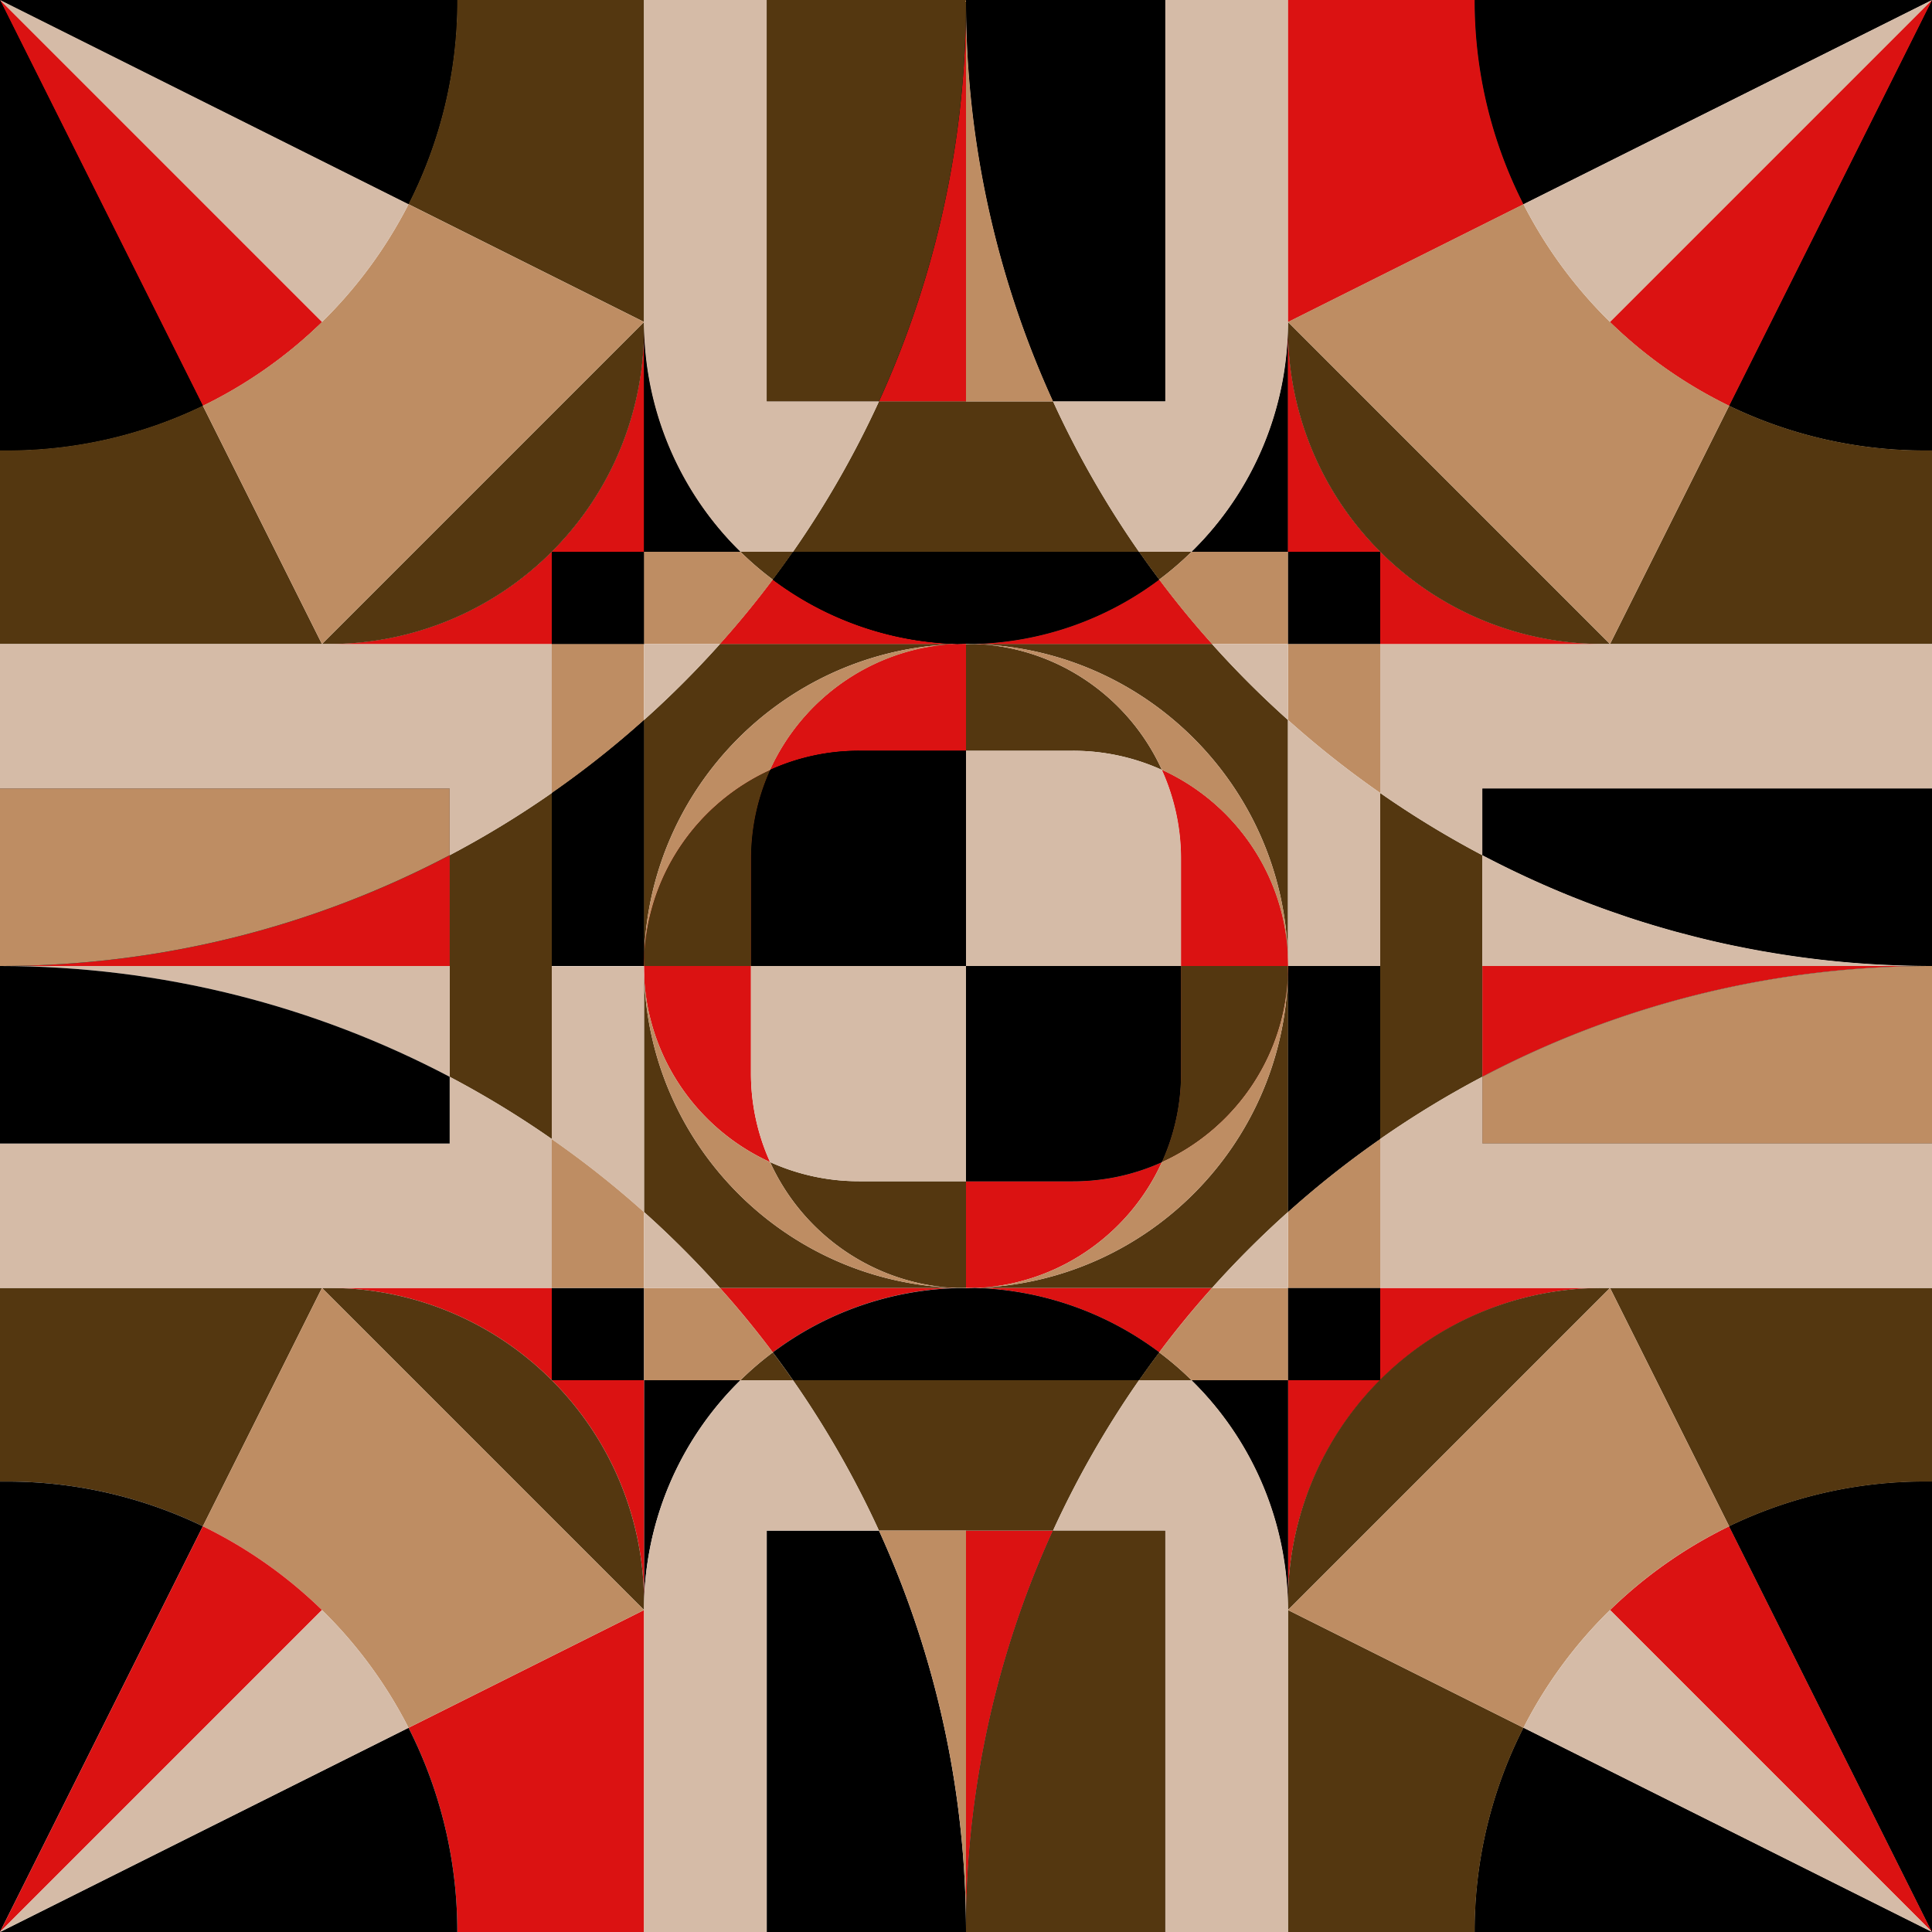 <svg xmlns="http://www.w3.org/2000/svg" xmlns:xlink="http://www.w3.org/1999/xlink" viewBox="0 0 2000 2000" xmlns:v="https://vecta.io/nano"><style><![CDATA[.E{fill:#db1212}]]></style><path d="M666.5 999.8l.2-7.8V745.3a993.6 993.6 0 0 1-95.5 75.6V1000h95.3v-.2z"/><use xlink:href="#B" class="E"/><use xlink:href="#C"/><path d="M1000 415.5V0a997.9 997.9 0 0 1-90.1 415.5Z" class="E"/><path d="M909.9 415.5A997.9 997.9 0 0 0 1000 0H793.7v415.5Z"/><use xlink:href="#D" class="E"/><use xlink:href="#E"/><use xlink:href="#F" class="E"/><use xlink:href="#G"/><use xlink:href="#H" class="E"/><use xlink:href="#I"/><use xlink:href="#J" class="E"/><path d="M1333.3 666.7v-95.5h95.5v95.5h-95.5z"/><path d="M1333.3 333.3V0h193.3a464.5 464.5 0 0 0 50.5 211.4Z" class="E"/><use xlink:href="#K"/><path d="M1666.7 333.3 2000 0l-210 420a472.5 472.5 0 0 1-123.3-86.7Z" class="E"/><path d="M1534.5 885.3v-69.1H2000V1000c-168.1 0-326.5-41.5-465.5-114.7zm-868 114.5c0-2.6.1-5.2.2-7.8V745.3a993.6 993.6 0 0 1-95.5 75.6V1000h95.3v-.2z"/><use xlink:href="#B" class="E"/><use xlink:href="#C"/><path d="M1000 415.5V0a997.9 997.9 0 0 1-90.1 415.5Z" class="E"/><path d="M909.9 415.5A997.9 997.9 0 0 0 1000 0H793.7v415.5Z"/><use xlink:href="#D" class="E"/><use xlink:href="#E"/><use xlink:href="#F" class="E"/><use xlink:href="#G"/><use xlink:href="#H" class="E"/><use xlink:href="#I"/><use xlink:href="#J" class="E"/><path d="M1333.3 666.7v-95.5h95.5v95.5h-95.5z"/><path d="M1333.3 333.3V0h193.3a464.5 464.5 0 0 0 50.5 211.4Z" class="E"/><use xlink:href="#K"/><path d="M1666.7 333.3 2000 0l-210 420a472.5 472.5 0 0 1-123.3-86.7Z" class="E"/><path d="M1534.5 885.3v-69.1H2000V1000c-168.1 0-326.5-41.5-465.5-114.7zm-201 114.9c0 2.6-.1 5.2-.2 7.8v246.7a993.6 993.6 0 0 1 95.5-75.6V1000h-95.3z"/><path d="M1200 1400q25.8-34.5 54.7-66.7h-245.9A332.5 332.5 0 0 1 1200 1400ZM1202.8 1203a222.3 222.3 0 0 1-92 19.8H1000v110.5c6.9 0 13.7-.2 20.5-.6 81.3-7.4 150-58.6 182.3-129.7ZM1222.6 1111a222.7 222.7 0 0 1-19.8 92c72.8-33.1 124.7-104.3 130.2-188.1.2-4.9.3-9.9.3-14.9h-110.7Z" class="E"/><path d="M1202.8 1203a222.7 222.7 0 0 0 19.8-92v-111H1000v222.8h110.8a222.3 222.3 0 0 0 92-19.8zm30.7 225.8a332.4 332.4 0 0 1 99.8 237.9v-237.9zm-224.7-95.4l-8.8.2v95.2h179.1c6.8-9.7 13.7-19.4 20.9-28.8a332.5 332.5 0 0 0-191.2-66.6z"/><path d="M1000 1584.5V2000a997.9 997.9 0 0 1 90.1-415.5Z" class="E"/><path d="M1090.1 1584.5A997.9 997.9 0 0 0 1000 2000h206.3v-415.5Z"/><path d="M1333.3 1659.3a325 325 0 0 1 95.5-230.5h-95.5zm326-326h-230.5v95.5a325 325 0 0 1 230.5-95.5z" class="E"/><path d="M1333.3 1333.3v95.5h95.5v-95.5h-95.5zM1526.6 2000H2000l-422.9-211.4a464.5 464.5 0 0 0-50.5 211.4ZM1790 1580l210 420v-466.3h-7.2A465.2 465.2 0 0 0 1790 1580Z"/><path d="M1666.7 1666.7 2000 2000l-210-420a472.5 472.5 0 0 0-123.3 86.7ZM2000 1000h-465.5v114.7c139-73.2 297.4-114.7 465.5-114.7Z" class="E"/><path d="M1534.5 1114.7v69.1H2000V1000c-168.1 0-326.5 41.5-465.5 114.7zm-201-114.5c0 2.6-.1 5.2-.2 7.8v246.7a993.6 993.6 0 0 1 95.5-75.6V1000h-95.3zM1202.8 1203a222.7 222.7 0 0 0 19.8-92v-111H1000v222.8h110.8a222.3 222.3 0 0 0 92-19.8zm30.7 225.8a332.4 332.4 0 0 1 99.8 237.9v-237.9zm-224.7-95.4c-2.9.2-5.9.2-8.8.2v95.2h179.1c6.8-9.7 13.7-19.4 20.9-28.8a332.5 332.5 0 0 0-191.2-66.6zm324.5-.1v95.5h95.5v-95.5h-95.5zm193.3 666.7H2000l-422.9-211.4a464.5 464.5 0 0 0-50.5 211.4zm263.4-420l210 420v-466.3h-7.2A465.2 465.2 0 0 0 1790 1580z"/><path d="M800 1400q-25.8-34.5-54.7-66.7h245.9A332.5 332.5 0 0 0 800 1400ZM777.4 1111a222.7 222.7 0 0 0 19.8 92c-72.8-33.1-124.7-104.3-130.2-188.1-.2-4.9-.3-9.9-.3-14.9h110.7Z" class="E"/><path d="M766.5 1428.8a332.4 332.4 0 0 0-99.8 237.9v-237.9zm224.7-95.4l8.8.2v95.2H820.9c-6.8-9.7-13.7-19.4-20.9-28.8a332.5 332.5 0 0 1 191.2-66.6zm-81.3 251.1A997.9 997.9 0 0 1 1000 2000H793.7v-415.5z"/><path d="M666.7 1659.3a325 325 0 0 0-95.5-230.5h95.5zm-326-326h230.5v95.5a325 325 0 0 0-230.5-95.5z" class="E"/><path d="M666.7 1333.3v95.5h-95.5v-95.5h95.5z"/><g fill="#543710"><path d="M666.7 0H473.4a464.5 464.5 0 0 1-50.5 211.4l243.8 121.9zm0 992l.3-6.9c7.5-170.4 142.9-307.5 312.5-317.8 2.9-.3 5.9-.5 8.8-.6h-243a1005 1005 0 0 1-78.6 78.6z"/><path d="M666.7 1000h110.7V889a222.7 222.7 0 0 1 19.8-92C724.4 830.1 672.5 901.3 667 985.1c-.2 4.9-.3 9.9-.3 14.9ZM800 600c7.2-9.5 14.1-19.1 20.9-28.8h-54.4A328.1 328.1 0 0 0 800 600ZM793.7 0v415.5h116.2A997.9 997.9 0 0 0 1000 0ZM571.2 571.2a325 325 0 0 0 95.5-230.5v-7.4L333.3 666.7 210 420A465.2 465.2 0 0 1 7.2 466.3H0v200.4h340.7a325 325 0 0 0 230.5-95.5ZM1333 985.1c.1 2.3.3 4.6.3 6.9V745.3a1005 1005 0 0 1-78.6-78.6h-243c2.9.1 5.9.3 8.8.6 169.6 10.3 305 147.4 312.5 317.8Z"/><path d="M1202.8 797c-32.3-71.1-101-122.3-182.3-129.7-6.8-.4-13.6-.6-20.5-.6v110.5h110.8a222.3 222.3 0 0 1 92 19.8zM820.9 571.2H1000V415.5h-90.1a1004.7 1004.7 0 0 1-89 155.7zm269.2-155.7H1000v155.7h179.1a1004.7 1004.7 0 0 1-89-155.7zm143.4 155.7h-54.4c6.8 9.7 13.7 19.3 20.9 28.8a328.1 328.1 0 0 0 33.5-28.8zm195.3 0a325 325 0 0 0 230.5 95.5H2000V466.3h-7.2A465.2 465.2 0 0 1 1790 420l-123.3 246.7-333.4-333.4v7.4a325 325 0 0 0 95.5 230.5zM1333.3 2000h193.3a464.5 464.5 0 0 1 50.5-211.4l-243.8-121.9zm201.2-885.3V885.3a996.6 996.6 0 0 1-105.7-64.4v358.2a996.6 996.6 0 0 1 105.7-64.4zM1333.3 1008c0 2.3-.2 4.6-.3 6.9-7.5 170.4-142.9 307.5-312.5 317.8-2.9.3-5.9.5-8.8.6h243a1005 1005 0 0 1 78.6-78.6z"/><path d="M1333.3 1000h-110.7v111a222.7 222.7 0 0 1-19.8 92c72.8-33.1 124.7-104.3 130.2-188.1a366.58 366.58 0 0 0 .3-14.9zM1000 1428.8v155.7h90.1a1004.7 1004.7 0 0 1 89-155.7zm200-28.8c-7.2 9.4-14.1 19.1-20.9 28.8h54.4a328.1 328.1 0 0 0-33.5-28.8zm6.3 600v-415.5h-116.2A997.9 997.9 0 0 0 1000 2000zm453-666.7a325 325 0 0 0-326 326v7.4l333.4-333.4L1790 1580a465.2 465.2 0 0 1 202.8-46.3h7.2v-200.4zM571.2 1179.1V820.9a996.6 996.6 0 0 1-105.7 64.4v229.4a996.6 996.6 0 0 1 105.7 64.4zm95.8-164.2c-.1-2.3-.3-4.6-.3-6.9v246.7a1005 1005 0 0 1 78.6 78.6h243c-2.9-.1-5.9-.3-8.8-.6-169.6-10.3-305-147.4-312.5-317.8z"/><path d="M797.2 1203c32.3 71.1 101 122.3 182.3 129.7 6.8.4 13.6.6 20.5.6v-110.5H889.2a222.3 222.3 0 0 1-92-19.8zm112.7 381.5h90.1v-155.7H820.9a1004.7 1004.7 0 0 1 89 155.7zm-143.4-155.7h54.4c-6.8-9.7-13.7-19.4-20.9-28.8a328.1 328.1 0 0 0-33.5 28.8zm-195.3 0a325 325 0 0 0-230.5-95.5H0v200.4h7.2A465.2 465.2 0 0 1 210 1580l123.3-246.7 333.4 333.4v-7.4a325 325 0 0 0-95.5-230.5z"/></g><path d="M666.7 1666.7V2000H473.4a464.5 464.5 0 0 0-50.5-211.4Z" class="E"/><path d="M473.4 2000H0l422.9-211.4a464.5 464.5 0 0 1 50.5 211.4ZM210 1580 0 2000v-466.3h7.2A465.2 465.2 0 0 1 210 1580Z"/><path d="M667 985.1c5.5-83.8 57.4-155 130.2-188.1 32.3-71.1 101-122.3 182.3-129.7-169.6 10.3-305 147.4-312.5 317.8zm-.3-318.4h-95.5v154.2a993.6 993.6 0 0 0 95.5-75.6zm0 0h78.6q28.8-32.1 54.7-66.7a328.1 328.1 0 0 1-33.5-28.8h-99.8zm0-333.4L422.9 211.4a471.2 471.2 0 0 1-89.6 121.9A472.5 472.5 0 0 1 210 420l123.3 246.7zM465.5 816.2H0V1000c168.1 0 326.5-41.5 465.5-114.7zm737.3-19.2c72.8 33.1 124.7 104.3 130.2 188.1-7.5-170.4-142.9-307.5-312.5-317.8 81.3 7.4 150 58.6 182.3 129.7zm226-130.3h-95.5v78.6a993.6 993.6 0 0 0 95.5 75.6zm-95.5 0v-95.5h-99.8A328.1 328.1 0 0 1 1200 600q25.8 34.5 54.7 66.7zM1000 0v415.5h90.1A997.9 997.9 0 0 1 1000 0zm790 420a472.5 472.5 0 0 1-123.3-86.7 471.2 471.2 0 0 1-89.6-121.9l-243.8 121.9 333.4 333.4zm-457 594.9c-5.5 83.8-57.4 155-130.2 188.1-32.3 71.1-101 122.3-182.3 129.7 169.6-10.3 305-147.4 312.5-317.8zm95.8 164.2a993.6 993.6 0 0 0-95.5 75.6v78.6h95.5zm-95.5 154.2h-78.6q-28.8 32.1-54.7 66.7a328.1 328.1 0 0 1 33.5 28.8h99.8zm0 333.4l243.8 121.9A468 468 0 0 1 1790 1580l-123.3-246.7zM2000 1000c-168.1 0-326.5 41.5-465.5 114.7v69.1H2000V1000zM797.2 1203c-72.8-33.1-124.7-104.3-130.2-188.1 7.5 170.4 142.9 307.5 312.5 317.8-81.3-7.4-150-58.6-182.3-129.7zm-130.5 51.7a993.6 993.6 0 0 0-95.5-75.6v154.2h95.5zm0 78.6v95.5h99.8A328.1 328.1 0 0 1 800 1400q-25.8-34.5-54.7-66.7zM1000 2000v-415.5h-90.1A997.9 997.9 0 0 1 1000 2000zm-790-420a472.5 472.5 0 0 1 123.3 86.7 468.9 468.9 0 0 1 89.6 121.9l243.8-121.9-333.4-333.4z" fill="#be8d63"/><path d="M333.3 1666.7 0 2000l210-420a472.5 472.5 0 0 1 123.3 86.7Z" class="E"/><g fill="#d5bba7"><path d="M465.5 885.3a996.6 996.6 0 0 0 105.7-64.4V666.7H0v149.5h465.5zm279.8-218.6h-78.6v78.6a1005 1005 0 0 0 78.6-78.6zm-78.6-333.4a332.4 332.4 0 0 0 99.8 237.9h54.4a1004.7 1004.7 0 0 0 89-155.7H793.7V0h-127v333.3zM422.9 211.4L0 0l333.3 333.3a471.2 471.2 0 0 0 89.6-121.9zM1333.3 992l.2 7.8v.2h95.3V820.9a993.6 993.6 0 0 1-95.5-75.6zm-110.7-103a222.7 222.7 0 0 0-19.8-92 222.3 222.3 0 0 0-92-19.8H1000V1000h222.6zm110.7-222.3h-78.6a1005 1005 0 0 0 78.6 78.6v-78.6zm-99.8-95.5a332.4 332.4 0 0 0 99.8-237.9V0h-127v415.5h-116.2a1004.7 1004.7 0 0 0 89 155.7zm433.2-237.9L2000 0l-422.9 211.4a471.2 471.2 0 0 0 89.6 121.9zM1534.5 1000H2000c-13.1 0-26.2-.3-39.2-.8l-15.6-.7a970.6 970.6 0 0 1-107.2-11.6l-15-2.5-15-2.8-14.8-3c-14.9-3.1-29.6-6.6-44.1-10.4l-14.6-3.8c-16.9-4.7-33.6-9.7-50.2-15.2l-14.1-4.9c-9.4-3.2-18.7-6.7-28-10.2l-13.8-5.4-6.9-2.8c-29.7-12.2-58.8-25.8-87-40.6v-69.1H2000V666.7h-571.2v154.2a996.6 996.6 0 0 0 105.7 64.4zm0 183.8v-69.1a996.6 996.6 0 0 0-105.7 64.4v154.2H2000v-149.5zm-279.8 149.5h78.6v-78.6a1005 1005 0 0 0-78.6 78.6zm78.6 333.4a332.4 332.4 0 0 0-99.8-237.9h-54.4a1004.7 1004.7 0 0 0-89 155.7h116.2V2000h127v-333.3zm243.8 121.9L2000 2000l-333.3-333.3a471.2 471.2 0 0 0-89.6 121.9zM666.7 1008l-.2-7.8h-95.3v179.1a993.6 993.6 0 0 1 95.5 75.6zm110.7 103a222.7 222.7 0 0 0 19.8 92 222.3 222.3 0 0 0 92 19.8H1000V1000H777.4zm-311.9 72.8H0v149.5h571.2v-154.2a996.6 996.6 0 0 0-105.7-64.4zm201.2 149.5h78.6a1005 1005 0 0 0-78.6-78.6v78.6zm99.8 95.5a332.4 332.4 0 0 0-99.8 237.9V2000h127v-415.5h116.2a1004.7 1004.7 0 0 0-89-155.7zm-433.2 237.9L0 2000l422.9-211.4a468.9 468.9 0 0 0-89.6-121.9z"/><path d="M0 1000c168.1 0 326.5 41.5 465.5 114.7V1000Z"/></g><path d="M465.5 1114.7v69.1H0V1000c168.1 0 326.5 41.5 465.5 114.7Z"/><defs ><path id="B" d="M800 600q-25.8 34.5-54.7 66.7h245.9A332.5 332.5 0 0 1 800 600ZM797.2 797a222.3 222.3 0 0 1 92-19.8H1000V666.7c-6.9 0-13.7.2-20.5.6-81.3 7.4-150 58.6-182.3 129.7ZM777.4 889a222.7 222.7 0 0 1 19.8-92C724.4 830.1 672.5 901.3 667 985.1c-.2 4.9-.3 9.9-.3 14.9h110.7Z"/><path id="C" d="M797.2 797a222.7 222.7 0 0 0-19.8 92v111H1000V777.2H889.2a222.3 222.3 0 0 0-92 19.8zm-30.7-225.8a332.4 332.4 0 0 1-99.8-237.9v237.9zm224.7 95.4l8.8-.2v-95.2H820.9c-6.8 9.7-13.7 19.3-20.9 28.8a332.5 332.5 0 0 0 191.2 66.6z"/><path id="D" d="M666.7 340.7a325 325 0 0 1-95.5 230.5h95.5zm-326 326h230.5v-95.5a325 325 0 0 1-230.5 95.5z"/><path id="E" d="M666.7 666.7v-95.5h-95.5v95.5h95.5zM473.4 0H0l422.9 211.4A464.5 464.5 0 0 0 473.4 0ZM210 420 0 0v466.3h7.2A465.2 465.2 0 0 0 210 420Z"/><path id="F" d="M333.3 333.3 0 0l210 420a472.5 472.5 0 0 0 123.3-86.7ZM0 1000h465.5V885.3C326.5 958.5 168.1 1000 0 1000Z"/><path id="G" d="M465.5 885.3v-69.1H0V1000c168.1 0 326.5-41.5 465.5-114.7zm201 114.5c0-2.6.1-5.2.2-7.8V745.3a993.6 993.6 0 0 1-95.5 75.6V1000h95.3v-.2zM797.2 797a222.7 222.7 0 0 0-19.8 92v111H1000V777.2H889.2a222.3 222.3 0 0 0-92 19.8zm-30.7-225.8a332.4 332.4 0 0 1-99.8-237.9v237.9zm224.7 95.4c2.9-.2 5.9-.2 8.8-.2v-95.2H820.9c-6.8 9.7-13.7 19.3-20.9 28.8a332.5 332.5 0 0 0 191.2 66.6zm-324.5.1v-95.5h-95.5v95.5h95.5zM473.4 0H0l422.9 211.4A464.5 464.5 0 0 0 473.4 0zM210 420L0 0v466.3h7.2A465.2 465.2 0 0 0 210 420z"/><path id="H" d="M1200 600q25.8 34.5 54.7 66.7h-245.9A332.5 332.5 0 0 0 1200 600ZM1222.6 889a222.7 222.7 0 0 0-19.8-92c72.8 33.1 124.7 104.3 130.2 188.1.2 4.9.3 9.9.3 14.9h-110.7Z"/><path id="I" d="M1233.5 571.2a332.4 332.4 0 0 0 99.8-237.9v237.9zm-224.7 95.4l-8.8-.2v-95.2h179.1c6.8 9.7 13.7 19.3 20.9 28.8a332.5 332.5 0 0 1-191.2 66.6zm81.3-251.1A997.9 997.9 0 0 1 1000 0h206.3v415.5z"/><path id="J" d="M1333.3 340.7a325 325 0 0 0 95.5 230.5h-95.5zm326 326h-230.5v-95.5a325 325 0 0 0 230.5 95.5z"/><path id="K" d="M1526.6 0H2000l-422.9 211.4A464.5 464.5 0 0 1 1526.6 0ZM1790 420 2000 0v466.3h-7.2A465.2 465.2 0 0 1 1790 420Z"/></defs></svg>